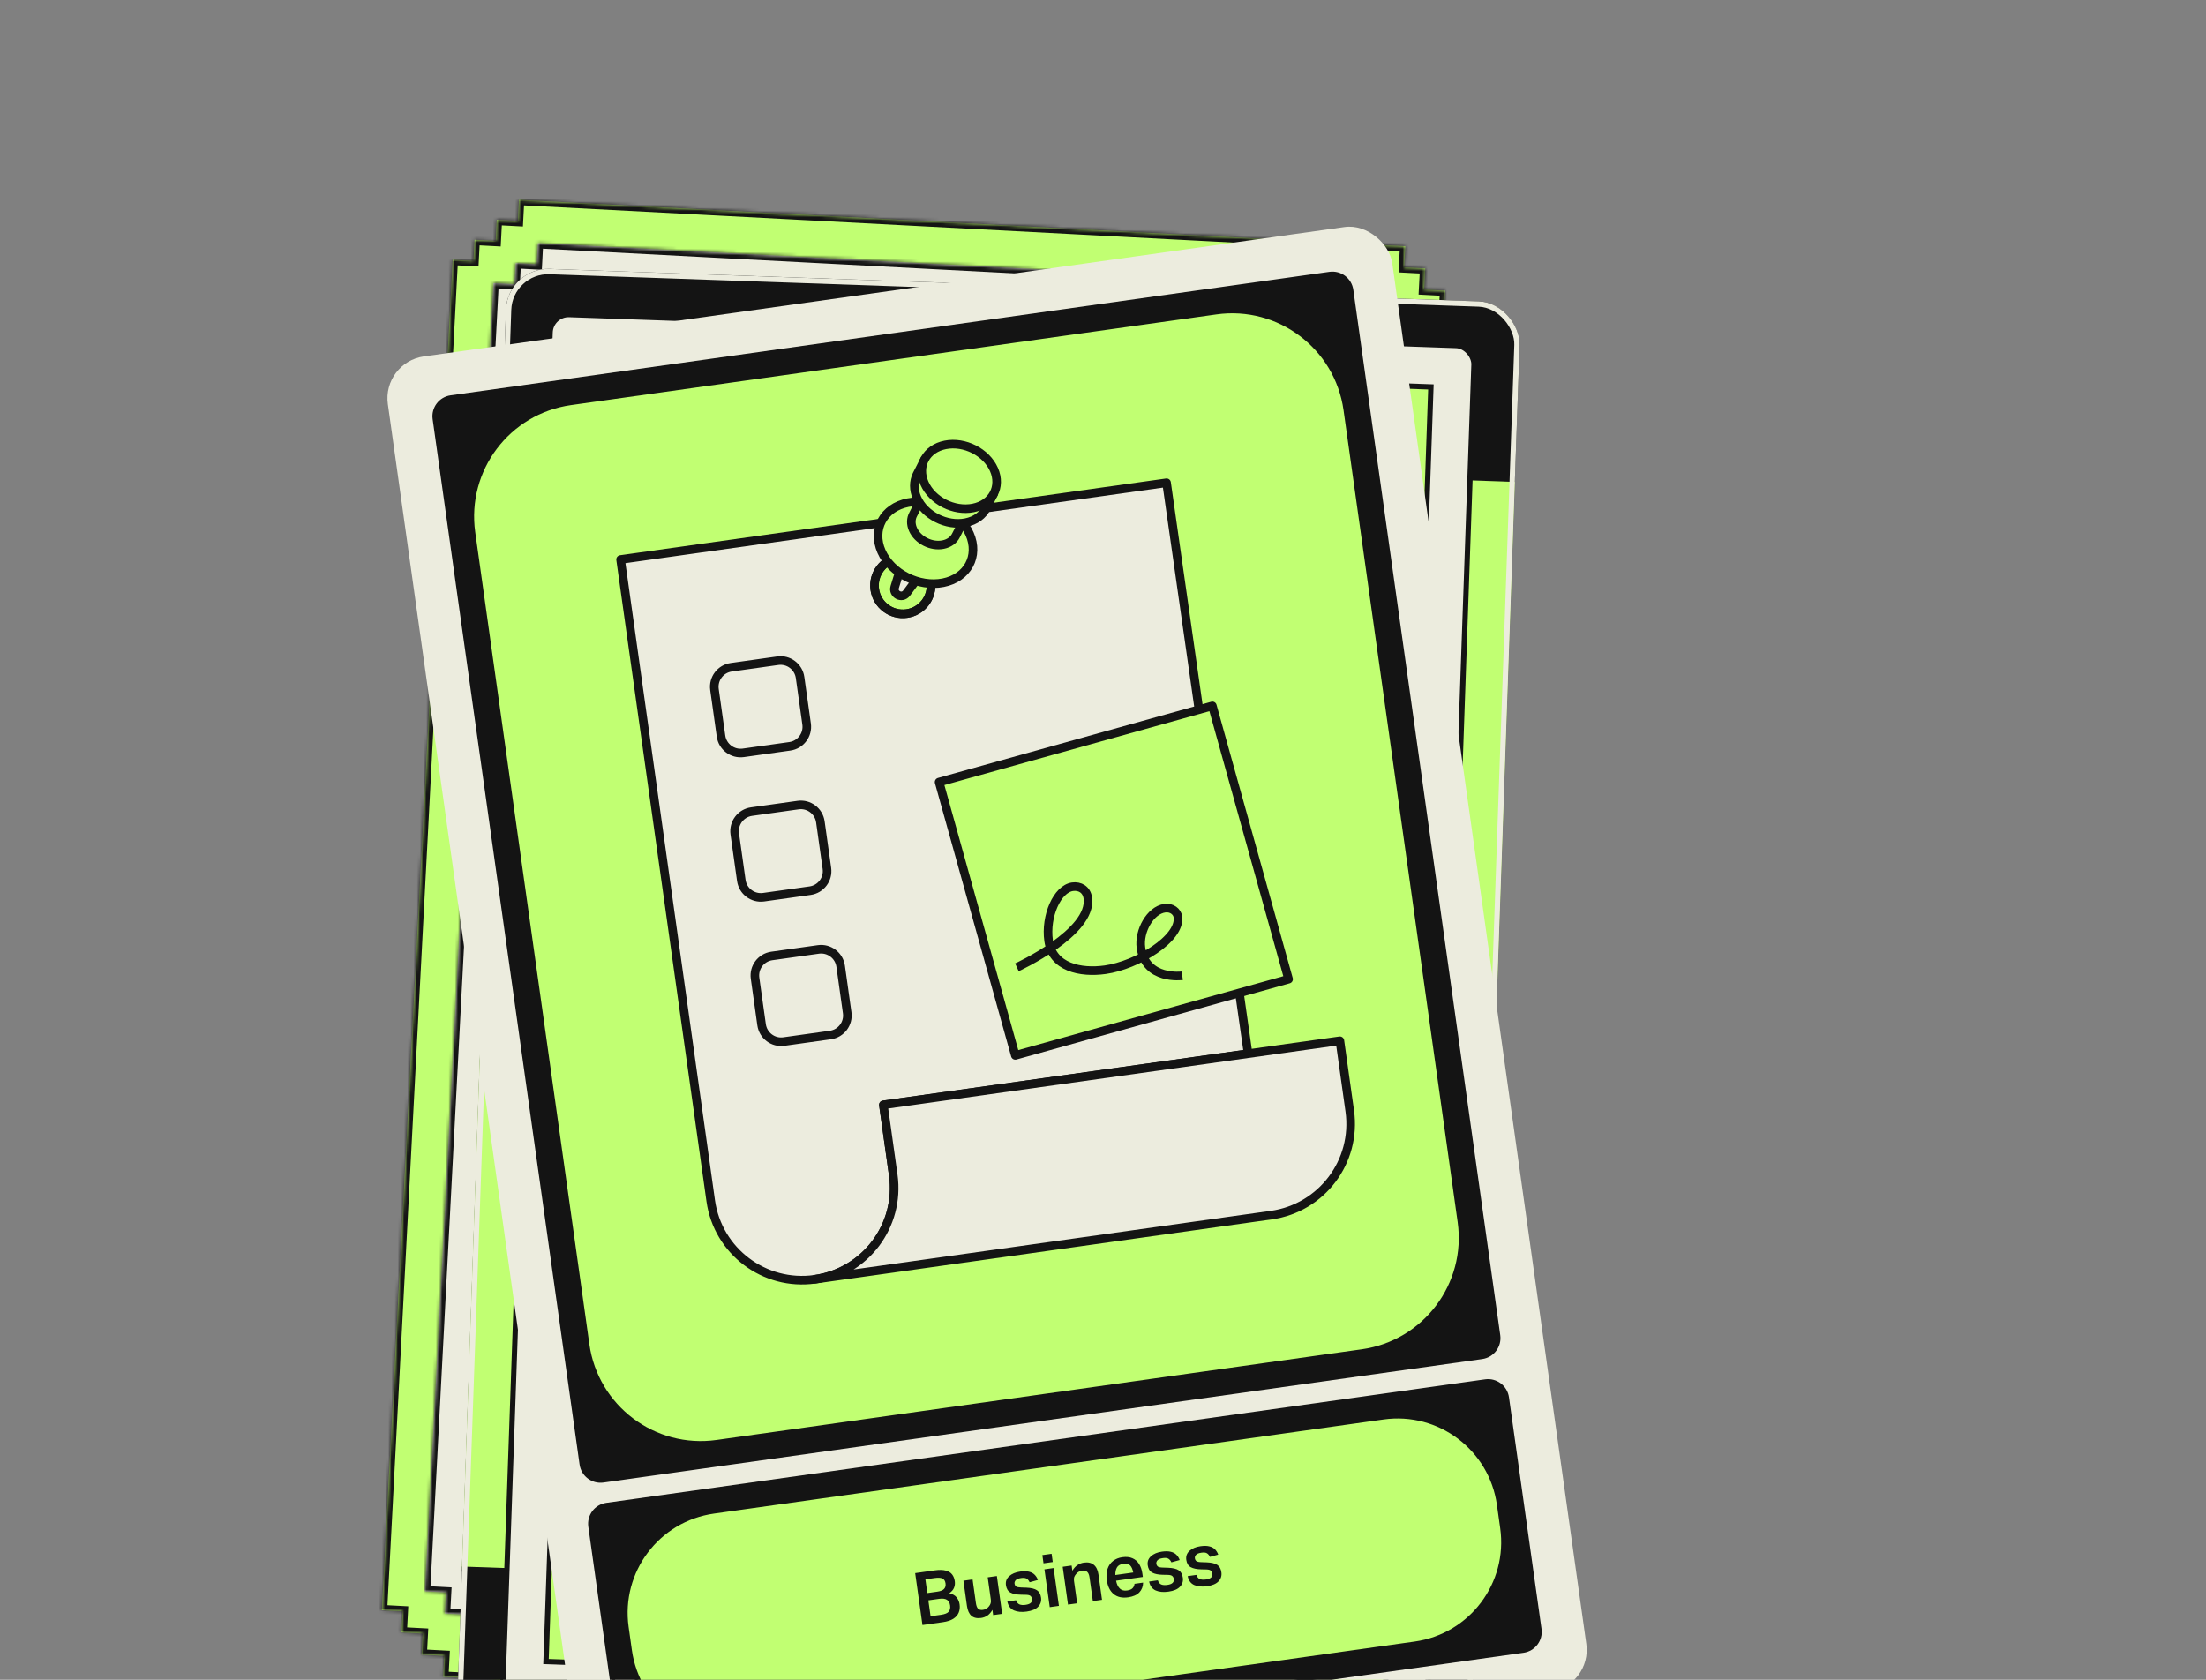 <svg width="696" height="530" viewBox="0 0 696 530" fill="none" xmlns="http://www.w3.org/2000/svg">
<rect x="0" y="0" width="696" height="530" fill="#808080" stroke="none"/>
<g clip-path="url(#clip0_5524_19467)">
<mask id="path-1-inside-1_5524_19467" fill="white">
<path fill-rule="evenodd" clip-rule="evenodd" d="M163.751 63.047L443.368 77.701L443.019 84.358L449.676 84.706L449.327 91.364L455.983 91.712L455.634 98.373L462.293 98.722L439.963 524.804L433.304 524.455L432.955 531.109L426.299 530.76L425.95 537.418L419.294 537.07L418.948 543.683L139.831 529.055L140.178 522.442L133.019 522.067L133.368 515.409L126.709 515.06L127.058 508.405L120.492 508.061L142.822 81.98L149.388 82.324L149.737 75.663L156.396 76.012L156.745 69.355L163.403 69.703L163.751 63.047Z"/>
</mask>
<path fill-rule="evenodd" clip-rule="evenodd" d="M163.751 63.047L443.368 77.701L443.019 84.358L449.676 84.706L449.327 91.364L455.983 91.712L455.634 98.373L462.293 98.722L439.963 524.804L433.304 524.455L432.955 531.109L426.299 530.76L425.95 537.418L419.294 537.07L418.948 543.683L139.831 529.055L140.178 522.442L133.019 522.067L133.368 515.409L126.709 515.06L127.058 508.405L120.492 508.061L142.822 81.98L149.388 82.324L149.737 75.663L156.396 76.012L156.745 69.355L163.403 69.703L163.751 63.047Z" fill="#C1FF72"/>
<path d="M443.368 77.701L445.038 77.788L445.126 76.118L443.455 76.03L443.368 77.701ZM163.751 63.047L163.839 61.376L162.168 61.289L162.081 62.959L163.751 63.047ZM443.019 84.358L441.348 84.27L441.261 85.941L442.931 86.028L443.019 84.358ZM449.676 84.706L451.347 84.794L451.434 83.123L449.764 83.036L449.676 84.706ZM449.327 91.364L447.656 91.276L447.569 92.947L449.24 93.034L449.327 91.364ZM455.983 91.712L457.654 91.8L457.741 90.129L456.071 90.042L455.983 91.712ZM455.634 98.373L453.963 98.286L453.876 99.956L455.547 100.044L455.634 98.373ZM462.293 98.722L463.964 98.81L464.052 97.139L462.381 97.052L462.293 98.722ZM439.963 524.804L439.876 526.475L441.547 526.562L441.634 524.892L439.963 524.804ZM433.304 524.455L433.392 522.784L431.721 522.697L431.633 524.368L433.304 524.455ZM432.955 531.109L432.868 532.78L434.539 532.868L434.626 531.197L432.955 531.109ZM426.299 530.76L426.387 529.09L424.716 529.002L424.629 530.673L426.299 530.76ZM425.95 537.418L425.863 539.089L427.533 539.177L427.621 537.506L425.95 537.418ZM419.294 537.07L419.382 535.399L417.711 535.311L417.624 536.982L419.294 537.07ZM418.948 543.683L418.86 545.354L420.531 545.441L420.618 543.77L418.948 543.683ZM139.831 529.055L138.161 528.968L138.073 530.638L139.744 530.726L139.831 529.055ZM140.178 522.442L141.849 522.529L141.936 520.859L140.266 520.771L140.178 522.442ZM133.019 522.067L131.348 521.979L131.261 523.65L132.931 523.737L133.019 522.067ZM133.368 515.409L135.039 515.496L135.126 513.825L133.455 513.738L133.368 515.409ZM126.709 515.06L125.038 514.972L124.951 516.643L126.621 516.73L126.709 515.06ZM127.058 508.405L128.728 508.493L128.816 506.822L127.145 506.735L127.058 508.405ZM120.492 508.061L118.822 507.974L118.734 509.645L120.405 509.732L120.492 508.061ZM142.822 81.98L142.91 80.309L141.239 80.221L141.152 81.892L142.822 81.98ZM149.388 82.324L149.3 83.994L150.971 84.082L151.058 82.411L149.388 82.324ZM149.737 75.663L149.824 73.992L148.154 73.904L148.066 75.575L149.737 75.663ZM156.396 76.012L156.308 77.682L157.979 77.77L158.066 76.099L156.396 76.012ZM156.745 69.355L156.832 67.684L155.162 67.596L155.074 69.267L156.745 69.355ZM163.403 69.703L163.315 71.374L164.986 71.462L165.073 69.791L163.403 69.703ZM443.455 76.03L163.839 61.376L163.664 64.718L443.28 79.372L443.455 76.03ZM444.69 84.445L445.038 77.788L441.697 77.613L441.348 84.27L444.69 84.445ZM449.764 83.036L443.106 82.687L442.931 86.028L449.588 86.377L449.764 83.036ZM450.998 91.451L451.347 84.794L448.005 84.619L447.656 91.276L450.998 91.451ZM456.071 90.042L449.415 89.693L449.24 93.034L455.896 93.383L456.071 90.042ZM457.305 98.461L457.654 91.8L454.313 91.625L453.963 98.286L457.305 98.461ZM462.381 97.052L455.722 96.703L455.547 100.044L462.206 100.393L462.381 97.052ZM441.634 524.892L463.964 98.81L460.623 98.635L438.293 524.717L441.634 524.892ZM433.217 526.126L439.876 526.475L440.051 523.133L433.392 522.784L433.217 526.126ZM434.626 531.197L434.975 524.543L431.633 524.368L431.285 531.022L434.626 531.197ZM426.212 532.431L432.868 532.78L433.043 529.439L426.387 529.09L426.212 532.431ZM427.621 537.506L427.97 530.848L424.629 530.673L424.28 537.331L427.621 537.506ZM419.207 538.74L425.863 539.089L426.038 535.748L419.382 535.399L419.207 538.74ZM420.618 543.77L420.965 537.157L417.624 536.982L417.277 543.595L420.618 543.77ZM139.744 530.726L418.86 545.354L419.035 542.012L139.919 527.384L139.744 530.726ZM138.507 522.354L138.161 528.968L141.502 529.143L141.849 522.529L138.507 522.354ZM132.931 523.737L140.09 524.112L140.266 520.771L133.107 520.396L132.931 523.737ZM131.697 515.321L131.348 521.979L134.69 522.154L135.039 515.496L131.697 515.321ZM126.621 516.73L133.28 517.079L133.455 513.738L126.797 513.389L126.621 516.73ZM125.387 508.318L125.038 514.972L128.38 515.147L128.728 508.493L125.387 508.318ZM127.145 506.735L120.58 506.391L120.405 509.732L126.97 510.076L127.145 506.735ZM122.163 508.149L144.493 82.067L141.152 81.892L118.822 507.974L122.163 508.149ZM142.735 83.65L149.3 83.994L149.475 80.653L142.91 80.309L142.735 83.65ZM148.066 75.575L147.717 82.236L151.058 82.411L151.407 75.75L148.066 75.575ZM156.483 74.341L149.824 73.992L149.649 77.333L156.308 77.682L156.483 74.341ZM155.074 69.267L154.725 75.924L158.066 76.099L158.415 69.442L155.074 69.267ZM163.49 68.033L156.832 67.684L156.657 71.025L163.315 71.374L163.49 68.033ZM162.081 62.959L161.732 69.616L165.073 69.791L165.422 63.134L162.081 62.959Z" fill="#141414" mask="url(#path-1-inside-1_5524_19467)"/>
<mask id="path-3-inside-2_5524_19467" fill="white">
<path fill-rule="evenodd" clip-rule="evenodd" d="M169.713 76.709L436.014 90.665L435.665 97.321L442.322 97.67L441.973 104.327L448.632 104.676L426.999 517.443L420.341 517.094L419.992 523.752L413.335 523.403L412.986 530.061L146.685 516.105L147.033 509.447L140.376 509.098L140.725 502.44L134.069 502.091L155.701 89.324L162.357 89.673L162.706 83.016L169.364 83.365L169.713 76.709Z"/>
</mask>
<path fill-rule="evenodd" clip-rule="evenodd" d="M169.713 76.709L436.014 90.665L435.665 97.321L442.322 97.67L441.973 104.327L448.632 104.676L426.999 517.443L420.341 517.094L419.992 523.752L413.335 523.403L412.986 530.061L146.685 516.105L147.033 509.447L140.376 509.098L140.725 502.44L134.069 502.091L155.701 89.324L162.357 89.673L162.706 83.016L169.364 83.365L169.713 76.709Z" fill="#ECECDE"/>
<path d="M436.014 90.665L437.684 90.752L437.772 89.082L436.101 88.994L436.014 90.665ZM169.713 76.709L169.8 75.038L168.129 74.95L168.042 76.621L169.713 76.709ZM435.665 97.321L433.994 97.234L433.907 98.904L435.577 98.992L435.665 97.321ZM442.322 97.67L443.993 97.758L444.08 96.087L442.41 95.999L442.322 97.67ZM441.973 104.327L440.302 104.239L440.215 105.91L441.886 105.998L441.973 104.327ZM448.632 104.676L450.302 104.763L450.39 103.093L448.719 103.005L448.632 104.676ZM426.999 517.443L426.912 519.113L428.582 519.201L428.67 517.53L426.999 517.443ZM420.341 517.094L420.429 515.423L418.758 515.335L418.67 517.006L420.341 517.094ZM419.992 523.752L419.904 525.423L421.575 525.51L421.663 523.84L419.992 523.752ZM413.335 523.403L413.422 521.733L411.752 521.645L411.664 523.316L413.335 523.403ZM412.986 530.061L412.898 531.732L414.569 531.82L414.656 530.149L412.986 530.061ZM146.685 516.105L145.014 516.017L144.926 517.688L146.597 517.776L146.685 516.105ZM147.033 509.447L148.704 509.535L148.792 507.864L147.121 507.776L147.033 509.447ZM140.376 509.098L138.705 509.01L138.618 510.681L140.288 510.769L140.376 509.098ZM140.725 502.44L142.395 502.528L142.483 500.857L140.812 500.769L140.725 502.44ZM134.069 502.091L132.398 502.004L132.31 503.674L133.981 503.762L134.069 502.091ZM155.701 89.324L155.788 87.654L154.118 87.566L154.03 89.237L155.701 89.324ZM162.357 89.673L162.269 91.344L163.94 91.431L164.028 89.761L162.357 89.673ZM162.706 83.016L162.793 81.346L161.123 81.258L161.035 82.929L162.706 83.016ZM169.364 83.365L169.276 85.036L170.947 85.123L171.034 83.453L169.364 83.365ZM436.101 88.994L169.8 75.038L169.625 78.379L435.926 92.335L436.101 88.994ZM437.336 97.409L437.684 90.752L434.343 90.577L433.994 97.234L437.336 97.409ZM442.41 95.999L435.753 95.651L435.577 98.992L442.234 99.341L442.41 95.999ZM443.644 104.414L443.993 97.758L440.651 97.583L440.302 104.239L443.644 104.414ZM448.719 103.005L442.061 102.656L441.886 105.998L448.544 106.346L448.719 103.005ZM428.67 517.53L450.302 104.763L446.961 104.588L425.329 517.355L428.67 517.53ZM420.253 518.764L426.912 519.113L427.087 515.772L420.429 515.423L420.253 518.764ZM421.663 523.84L422.012 517.181L418.67 517.006L418.321 523.665L421.663 523.84ZM413.247 525.074L419.904 525.423L420.08 522.081L413.422 521.733L413.247 525.074ZM414.656 530.149L415.005 523.491L411.664 523.316L411.315 529.974L414.656 530.149ZM146.597 517.776L412.898 531.732L413.073 528.391L146.772 514.434L146.597 517.776ZM145.363 509.359L145.014 516.017L148.355 516.193L148.704 509.535L145.363 509.359ZM140.288 510.769L146.946 511.118L147.121 507.776L140.463 507.427L140.288 510.769ZM139.054 502.352L138.705 509.01L142.046 509.186L142.395 502.528L139.054 502.352ZM140.812 500.769L134.156 500.42L133.981 503.762L140.637 504.111L140.812 500.769ZM135.739 502.179L157.371 89.412L154.03 89.237L132.398 502.004L135.739 502.179ZM155.613 90.995L162.269 91.344L162.444 88.002L155.788 87.654L155.613 90.995ZM161.035 82.929L160.686 89.585L164.028 89.761L164.376 83.104L161.035 82.929ZM169.451 81.694L162.793 81.346L162.618 84.687L169.276 85.036L169.451 81.694ZM168.042 76.621L167.693 83.278L171.034 83.453L171.383 76.796L168.042 76.621Z" fill="#141414" mask="url(#path-3-inside-2_5524_19467)"/>
<g clip-path="url(#clip1_5524_19467)">
<mask id="path-5-inside-3_5524_19467" fill="white">
<path fill-rule="evenodd" clip-rule="evenodd" d="M176.093 90.091L429.079 103.35L428.727 110.061L435.384 110.41L418.213 438.052L411.556 437.703L411.207 444.359L158.221 431.1L158.57 424.445L151.912 424.096L169.083 96.454L175.741 96.803L176.093 90.091Z"/>
</mask>
<path fill-rule="evenodd" clip-rule="evenodd" d="M176.093 90.091L429.079 103.35L428.727 110.061L435.384 110.41L418.213 438.052L411.556 437.703L411.207 444.359L158.221 431.1L158.57 424.445L151.912 424.096L169.083 96.454L175.741 96.803L176.093 90.091Z" fill="#141414"/>
<path d="M429.079 103.35L430.75 103.437L430.837 101.766L429.167 101.679L429.079 103.35ZM176.093 90.091L176.18 88.421L174.51 88.333L174.422 90.004L176.093 90.091ZM428.727 110.061L427.057 109.974L426.969 111.644L428.64 111.732L428.727 110.061ZM435.384 110.41L437.055 110.498L437.142 108.827L435.472 108.74L435.384 110.41ZM418.213 438.052L418.125 439.723L419.796 439.81L419.884 438.14L418.213 438.052ZM411.556 437.703L411.643 436.033L409.973 435.945L409.885 437.616L411.556 437.703ZM411.207 444.359L411.119 446.029L412.79 446.117L412.878 444.446L411.207 444.359ZM158.221 431.1L156.55 431.013L156.463 432.683L158.133 432.771L158.221 431.1ZM158.57 424.445L160.24 424.532L160.328 422.862L158.657 422.774L158.57 424.445ZM151.912 424.096L150.241 424.008L150.154 425.679L151.824 425.767L151.912 424.096ZM169.083 96.454L169.17 94.783L167.5 94.696L167.412 96.366L169.083 96.454ZM175.741 96.803L175.653 98.474L177.324 98.561L177.412 96.89L175.741 96.803ZM429.167 101.679L176.18 88.421L176.005 91.762L428.991 105.02L429.167 101.679ZM430.398 110.149L430.75 103.437L427.408 103.262L427.057 109.974L430.398 110.149ZM435.472 108.74L428.815 108.391L428.64 111.732L435.296 112.081L435.472 108.74ZM419.884 438.14L437.055 110.498L433.713 110.323L416.542 437.965L419.884 438.14ZM411.468 439.374L418.125 439.723L418.301 436.381L411.643 436.033L411.468 439.374ZM409.885 437.616L409.536 444.271L412.878 444.446L413.226 437.791L409.885 437.616ZM411.294 442.688L158.308 429.43L158.133 432.771L411.119 446.029L411.294 442.688ZM159.891 431.188L160.24 424.532L156.899 424.357L156.55 431.013L159.891 431.188ZM151.824 425.767L158.482 426.115L158.657 422.774L151.999 422.425L151.824 425.767ZM167.412 96.366L150.241 424.008L153.583 424.183L170.753 96.541L167.412 96.366ZM175.829 95.132L169.17 94.783L168.995 98.125L175.653 98.474L175.829 95.132ZM174.422 90.004L174.07 96.715L177.412 96.89L177.763 90.179L174.422 90.004Z" fill="#141414" mask="url(#path-5-inside-3_5524_19467)"/>
<g clip-path="url(#clip2_5524_19467)">
<path d="M392.491 314.061L392.506 313.786" stroke="#141414" stroke-width="2.71" stroke-miterlimit="10"/>
<path d="M307.469 255.466C307.275 255.328 307.077 255.195 306.888 255.052" stroke="#141414" stroke-width="2.71" stroke-miterlimit="10"/>
<path d="M332.016 210.677C332.074 210.698 332.128 210.719 332.181 210.745C332.346 210.818 332.511 210.89 332.681 210.963" stroke="#141414" stroke-width="2.71" stroke-miterlimit="10"/>
<path d="M249.666 390.454L269.646 374.382C280.402 365.729 279.04 348.958 267.03 342.152C255.019 335.351 239.934 342.805 238.044 356.479L234.535 381.878C233.379 390.263 243.066 395.755 249.667 390.445L249.666 390.454Z" fill="#C1FF72" stroke="#141414" stroke-width="2.71" stroke-linejoin="round"/>
<path d="M394.468 182.327C392.211 184.108 382.407 189.817 360.386 177.341C338.13 164.734 338.169 153.369 338.537 150.691C315.732 158.06 288.039 173.933 268.757 207.969C248.887 243.046 230.906 296.42 230.906 296.42C230.906 296.42 231.722 305.584 242.167 317.617C247.824 324.131 256.299 331.487 268.997 338.676C281.699 345.869 292.363 349.359 300.862 350.859C316.548 353.63 324.83 349.618 324.83 349.618C324.83 349.618 361.365 306.754 381.231 271.676C400.523 237.613 399.882 205.678 394.464 182.327L394.468 182.327ZM304.45 267.154L299.839 264.543C281.945 254.407 275.658 231.69 285.79 213.801C295.926 195.907 318.643 189.62 336.537 199.752L341.148 202.363C359.037 212.495 365.328 235.216 355.197 253.11C345.065 270.999 322.344 277.286 304.454 267.154L304.45 267.154Z" fill="#ECECDE" stroke="#141414" stroke-width="2.71" stroke-linejoin="round"/>
<path d="M394.468 182.328C392.21 184.108 382.407 189.817 360.386 177.341C338.129 164.735 338.168 153.37 338.537 150.691C354.395 145.574 367.892 144.565 374.56 144.417C377.357 144.353 379.955 145.827 381.339 148.255C384.638 154.043 390.706 166.121 394.468 182.328Z" fill="#C1FF72" stroke="#141414" stroke-width="2.71" stroke-linejoin="round"/>
<path d="M294.791 370.897C294.791 370.897 284.259 381.693 254.262 364.7C224.27 347.712 228.116 333.127 228.116 333.127L242.172 317.612C247.829 324.127 256.305 331.482 269.002 338.671C281.704 345.865 292.368 349.355 300.867 350.855L294.791 370.892L294.791 370.897Z" fill="#ECECDE" stroke="#141414" stroke-width="2.71" stroke-miterlimit="10"/>
<path d="M242.404 317.36L242.171 317.617" stroke="#141414" stroke-width="2.71" stroke-miterlimit="10"/>
<path d="M300.866 350.861L300.966 350.533" stroke="#141414" stroke-width="2.71" stroke-miterlimit="10"/>
<path d="M336.542 199.757C318.648 189.621 295.931 195.908 285.795 213.806C275.663 231.695 281.95 254.412 299.844 264.548C317.733 274.68 340.45 268.393 350.581 250.503C360.718 232.61 354.431 209.893 336.537 199.761L336.542 199.757ZM306.883 255.052C306.452 254.838 306.025 254.614 305.599 254.373C293.328 247.421 289.013 231.838 295.965 219.566C302.917 207.294 318.5 202.979 330.772 209.932C331.194 210.168 331.605 210.418 332.011 210.681C343.33 217.953 347.122 232.888 340.411 244.743C333.7 256.594 318.942 261.02 306.883 255.056L306.883 255.052Z" fill="#C1FF72" stroke="#141414" stroke-width="2.71" stroke-miterlimit="10"/>
<path d="M355.197 253.115C345.065 271.004 322.344 277.291 304.454 267.159L299.844 264.548C317.733 274.68 340.45 268.393 350.581 250.504C360.718 232.61 354.43 209.893 336.537 199.762L341.148 202.372C359.037 212.504 365.328 235.226 355.196 253.119L355.197 253.115Z" fill="#C1FF72" stroke="#141414" stroke-width="2.71" stroke-miterlimit="10"/>
<path d="M306.883 255.052C306.451 254.838 306.025 254.614 305.599 254.373C293.327 247.421 289.013 231.838 295.965 219.566C302.917 207.294 318.5 202.98 330.772 209.932C331.193 210.168 331.605 210.418 332.011 210.681C320.23 205.686 306.25 210.327 299.791 221.734C293.328 233.14 296.536 247.508 306.879 255.054C306.88 255.055 306.883 255.054 306.883 255.052Z" fill="#C1FF72" stroke="#141414" stroke-width="2.71" stroke-miterlimit="10"/>
<path d="M340.41 244.739C333.699 256.59 318.941 261.016 306.882 255.052C296.536 247.512 293.326 233.141 299.791 221.73C306.255 210.322 320.23 205.682 332.011 210.677C343.33 217.949 347.121 232.884 340.41 244.739Z" fill="#ECECDE" stroke="#141414" stroke-width="2.71" stroke-miterlimit="10"/>
<path d="M338.537 150.691C338.594 150.306 338.65 150.099 338.65 150.099" stroke="#141414" stroke-width="2.71" stroke-miterlimit="10"/>
<path d="M394.99 181.862C394.99 181.862 394.826 182.045 394.469 182.323" stroke="#141414" stroke-width="2.71" stroke-miterlimit="10"/>
<path d="M268.519 228.896C264.113 238.398 251.098 267.152 238.422 301.707C238.092 302.603 237.234 303.197 236.276 303.184L230.844 303.1C227.715 303.05 224.693 304.252 222.456 306.44L203.041 325.422C200.111 328.286 195.18 326.722 194.433 322.693C192.089 310.016 189.66 285.721 198.227 260.396C201.172 251.685 207.281 244.422 215.363 240.034C226.044 234.23 243.544 227.044 266.343 225.719C268.038 225.621 269.23 227.354 268.519 228.896Z" fill="#C1FF72" stroke="#141414" stroke-width="2.71" stroke-linejoin="round"/>
<path d="M352.105 275.604C346.564 283.778 328.364 310.151 304.822 339.316C304.222 340.061 304.153 341.102 304.659 341.914L307.526 346.529C309.176 349.186 309.697 352.395 308.971 355.443L302.401 382.996C301.651 386.147 304.945 388.717 307.822 387.224C318.418 381.722 338.694 369.568 355.568 349.937C361.305 343.262 364.45 334.735 364.386 325.939C364.297 314.138 362.609 295.821 355.014 275.94C354.54 274.696 352.852 274.502 352.105 275.604Z" fill="#C1FF72" stroke="#141414" stroke-width="2.71" stroke-linejoin="round"/>
</g>
</g>
<mask id="path-24-inside-4_5524_19467" fill="white">
<path fill-rule="evenodd" clip-rule="evenodd" d="M157.192 442.97L410.178 456.229L409.83 462.885L416.488 463.234L414.045 509.837L407.388 509.488L407.039 516.145L154.053 502.886L154.402 496.229L147.744 495.88L150.186 449.278L156.843 449.626L157.192 442.97Z"/>
</mask>
<path fill-rule="evenodd" clip-rule="evenodd" d="M157.192 442.97L410.178 456.229L409.83 462.885L416.488 463.234L414.045 509.837L407.388 509.488L407.039 516.145L154.053 502.886L154.402 496.229L147.744 495.88L150.186 449.278L156.843 449.626L157.192 442.97Z" fill="#141414"/>
<path d="M410.178 456.229L411.849 456.316L411.937 454.646L410.266 454.558L410.178 456.229ZM157.192 442.97L157.28 441.3L155.609 441.212L155.522 442.883L157.192 442.97ZM409.83 462.885L408.159 462.797L408.071 464.468L409.742 464.556L409.83 462.885ZM416.488 463.234L418.158 463.321L418.246 461.651L416.575 461.563L416.488 463.234ZM414.045 509.837L413.958 511.507L415.628 511.595L415.716 509.924L414.045 509.837ZM407.388 509.488L407.475 507.817L405.805 507.729L405.717 509.4L407.388 509.488ZM407.039 516.145L406.951 517.815L408.622 517.903L408.71 516.232L407.039 516.145ZM154.053 502.886L152.382 502.799L152.295 504.469L153.965 504.557L154.053 502.886ZM154.402 496.229L156.072 496.317L156.16 494.646L154.489 494.559L154.402 496.229ZM147.744 495.88L146.073 495.793L145.986 497.463L147.656 497.551L147.744 495.88ZM150.186 449.278L150.274 447.607L148.603 447.519L148.516 449.19L150.186 449.278ZM156.843 449.626L156.756 451.297L158.426 451.385L158.514 449.714L156.843 449.626ZM410.266 454.558L157.28 441.3L157.105 444.641L410.091 457.9L410.266 454.558ZM411.5 462.972L411.849 456.316L408.508 456.141L408.159 462.797L411.5 462.972ZM416.575 461.563L409.917 461.214L409.742 464.556L416.4 464.905L416.575 461.563ZM415.716 509.924L418.158 463.321L414.817 463.146L412.375 509.749L415.716 509.924ZM407.3 511.158L413.958 511.507L414.133 508.166L407.475 507.817L407.3 511.158ZM405.717 509.4L405.368 516.057L408.71 516.232L409.059 509.575L405.717 509.4ZM407.127 514.474L154.14 501.216L153.965 504.557L406.951 517.815L407.127 514.474ZM155.724 502.974L156.072 496.317L152.731 496.142L152.382 502.799L155.724 502.974ZM147.656 497.551L154.314 497.9L154.489 494.559L147.832 494.21L147.656 497.551ZM148.516 449.19L146.073 495.793L149.415 495.968L151.857 449.365L148.516 449.19ZM156.931 447.956L150.274 447.607L150.099 450.948L156.756 451.297L156.931 447.956ZM155.522 442.883L155.173 449.539L158.514 449.714L158.863 443.058L155.522 442.883Z" fill="#141414" mask="url(#path-24-inside-4_5524_19467)"/>
<path d="M195.831 467.01L207.004 467.596L206.87 470.14L198.751 469.715L198.529 473.948L206.186 474.349L206.051 476.917L198.394 476.516L198.152 481.142L206.734 481.592L206.23 484.117L194.965 483.527L195.831 467.01ZM209.392 472.221L212.237 472.37L212.15 474.036C212.791 473.311 213.451 472.82 214.129 472.562C214.809 472.288 215.503 472.17 216.212 472.207C217.539 472.277 218.521 472.707 219.16 473.498C219.8 474.274 220.083 475.364 220.01 476.767L219.588 484.817L216.673 484.664L217.066 477.169C217.113 476.275 216.976 475.634 216.656 475.246C216.353 474.843 215.861 474.624 215.183 474.589C214.797 474.569 214.416 474.618 214.039 474.738C213.677 474.858 213.341 475.057 213.033 475.334C212.726 475.581 212.488 475.855 212.317 476.155C212.163 476.441 212.073 476.83 212.047 477.324L211.676 484.402L208.762 484.25L209.392 472.221ZM223.389 480.841L223.682 475.266L221.785 475.167L221.905 472.877L223.802 472.976L223.971 469.738L226.886 469.89L226.716 473.129L229.7 473.285L229.58 475.575L226.596 475.419L226.288 481.295C226.26 481.834 226.361 482.265 226.592 482.586C226.822 482.908 227.192 483.082 227.701 483.108C227.994 483.124 228.257 483.114 228.491 483.08C228.725 483.046 228.944 483.003 229.147 482.952L229.473 485.15C229.081 485.253 228.675 485.332 228.254 485.387C227.849 485.443 227.385 485.458 226.86 485.43C225.904 485.38 225.165 485.171 224.643 484.804C224.122 484.421 223.77 483.9 223.588 483.241C223.407 482.566 223.341 481.766 223.389 480.841ZM231.066 479.48C231.138 478.093 231.447 476.933 231.99 476.003C232.535 475.057 233.259 474.361 234.164 473.913C235.07 473.451 236.101 473.25 237.258 473.31C238.507 473.376 239.527 473.684 240.317 474.236C241.109 474.772 241.682 475.498 242.036 476.414C242.39 477.329 242.536 478.381 242.473 479.568L242.416 480.655L233.904 480.209C233.905 481.369 234.136 482.263 234.598 482.89C235.06 483.517 235.762 483.855 236.702 483.905C237.52 483.948 238.137 483.825 238.554 483.538C238.971 483.25 239.264 482.833 239.432 482.285L242.161 482.428C241.896 483.651 241.306 484.587 240.39 485.235C239.475 485.883 238.215 486.164 236.612 486.08C234.73 485.982 233.309 485.358 232.349 484.21C231.389 483.046 230.961 481.47 231.066 479.48ZM239.712 478.704C239.719 477.684 239.544 476.894 239.187 476.334C238.83 475.774 238.15 475.468 237.147 475.415C236.145 475.363 235.412 475.618 234.95 476.181C234.488 476.729 234.179 477.471 234.021 478.406L239.712 478.704ZM245.22 474.099L248.065 474.248L247.977 475.936C248.938 474.719 250.12 474.147 251.523 474.22C251.739 474.231 251.939 474.25 252.123 474.275C252.323 474.301 252.499 474.333 252.652 474.372L252.17 476.922C251.836 476.811 251.476 476.746 251.09 476.726C250.705 476.706 250.331 476.748 249.97 476.853C249.625 476.943 249.292 477.111 248.969 477.357C248.648 477.588 248.386 477.875 248.182 478.22C247.994 478.566 247.887 478.986 247.861 479.479L247.504 486.28L244.59 486.127L245.22 474.099ZM254.347 474.577L257.192 474.726L257.112 476.253C258.119 475.037 259.417 474.471 261.005 474.555C262.67 474.642 263.89 475.278 264.663 476.463C265.436 477.648 265.772 479.189 265.673 481.085C265.604 482.412 265.327 483.557 264.843 484.521C264.376 485.471 263.743 486.188 262.945 486.672C262.146 487.156 261.207 487.369 260.128 487.313C259.464 487.278 258.831 487.113 258.228 486.819C257.64 486.525 257.131 486.066 256.7 485.44L256.396 491.246L253.481 491.093L254.347 474.577ZM262.685 480.998C262.737 480.011 262.647 479.226 262.414 478.641C262.198 478.042 261.889 477.609 261.485 477.34C261.083 477.056 260.635 476.901 260.141 476.875C259.139 476.823 258.365 477.123 257.821 477.774C257.292 478.427 256.999 479.285 256.944 480.35L256.908 481.02C256.848 482.177 257.031 483.107 257.458 483.81C257.901 484.498 258.617 484.868 259.604 484.919C260.452 484.964 261.154 484.691 261.711 484.102C262.284 483.498 262.609 482.463 262.685 480.998ZM268.488 475.318L271.333 475.467L271.245 477.156C272.206 475.938 273.388 475.366 274.791 475.44C275.007 475.451 275.207 475.469 275.391 475.494C275.591 475.52 275.767 475.553 275.92 475.591L275.438 478.141C275.104 478.031 274.744 477.965 274.358 477.945C273.973 477.925 273.599 477.967 273.238 478.072C272.893 478.162 272.56 478.33 272.237 478.576C271.916 478.807 271.654 479.095 271.45 479.44C271.262 479.786 271.155 480.205 271.129 480.699L270.772 487.5L267.858 487.347L268.488 475.318ZM276.472 481.86C276.545 480.472 276.853 479.313 277.396 478.383C277.941 477.437 278.666 476.741 279.57 476.293C280.476 475.83 281.507 475.629 282.664 475.69C283.913 475.755 284.933 476.064 285.724 476.616C286.515 477.152 287.088 477.878 287.442 478.793C287.796 479.709 287.942 480.76 287.88 481.948L287.823 483.035L279.31 482.589C279.311 483.749 279.543 484.642 280.005 485.269C280.467 485.897 281.168 486.235 282.109 486.284C282.926 486.327 283.543 486.205 283.96 485.918C284.377 485.63 284.67 485.212 284.838 484.665L287.567 484.808C287.302 486.031 286.712 486.966 285.797 487.614C284.881 488.262 283.622 488.544 282.018 488.46C280.136 488.361 278.715 487.738 277.755 486.59C276.795 485.426 276.368 483.85 276.472 481.86ZM285.118 481.084C285.125 480.064 284.95 479.274 284.593 478.714C284.236 478.154 283.556 477.847 282.554 477.795C281.551 477.742 280.819 477.998 280.356 478.561C279.894 479.109 279.585 479.851 279.428 480.786L285.118 481.084ZM290.626 476.478L293.472 476.627L293.384 478.293C294.025 477.569 294.685 477.078 295.364 476.819C296.043 476.546 296.737 476.427 297.447 476.465C298.773 476.534 299.756 476.964 300.395 477.756C301.034 478.531 301.317 479.621 301.244 481.024L300.822 489.074L297.907 488.922L298.3 481.427C298.347 480.532 298.21 479.891 297.891 479.503C297.587 479.101 297.096 478.882 296.417 478.846C296.032 478.826 295.65 478.876 295.273 478.995C294.911 479.115 294.576 479.314 294.267 479.592C293.961 479.839 293.722 480.112 293.552 480.412C293.398 480.698 293.308 481.088 293.282 481.581L292.911 488.66L289.996 488.507L290.626 476.478ZM303.49 483.276C303.563 481.888 303.871 480.729 304.414 479.799C304.959 478.853 305.683 478.156 306.588 477.709C307.494 477.246 308.525 477.045 309.682 477.106C310.931 477.171 311.951 477.48 312.741 478.032C313.533 478.568 314.106 479.294 314.46 480.209C314.814 481.125 314.96 482.176 314.898 483.364L314.841 484.451L306.328 484.005C306.329 485.165 306.561 486.058 307.022 486.685C307.484 487.313 308.186 487.651 309.127 487.7C309.944 487.743 310.561 487.621 310.978 487.333C311.395 487.046 311.688 486.628 311.856 486.08L314.585 486.224C314.32 487.447 313.73 488.382 312.815 489.03C311.899 489.678 310.64 489.96 309.036 489.876C307.154 489.777 305.733 489.154 304.773 488.006C303.813 486.842 303.386 485.265 303.49 483.276ZM312.136 482.5C312.143 481.48 311.968 480.689 311.611 480.13C311.254 479.57 310.574 479.263 309.571 479.211C308.569 479.158 307.837 479.414 307.374 479.977C306.912 480.525 306.603 481.267 306.446 482.202L312.136 482.5ZM317.131 485.916L317.552 477.889L320.466 478.042L320.074 485.537C320.028 486.416 320.141 487.056 320.414 487.457C320.703 487.843 321.179 488.054 321.842 488.088C322.628 488.13 323.322 487.888 323.921 487.362C324.213 487.115 324.443 486.841 324.614 486.54C324.784 486.24 324.882 485.859 324.906 485.396L325.278 478.294L328.193 478.447L327.562 490.476L324.694 490.325L324.781 488.66C324.205 489.326 323.584 489.811 322.919 490.116C322.254 490.406 321.544 490.532 320.788 490.492C319.477 490.423 318.517 490.002 317.909 489.228C317.316 488.439 317.057 487.335 317.131 485.916ZM331.04 478.596L333.886 478.745L333.797 480.434C334.758 479.216 335.94 478.644 337.343 478.718C337.559 478.729 337.759 478.747 337.943 478.772C338.143 478.798 338.319 478.831 338.472 478.87L337.99 481.419C337.656 481.309 337.296 481.244 336.91 481.223C336.525 481.203 336.151 481.246 335.79 481.35C335.445 481.44 335.112 481.609 334.79 481.855C334.468 482.085 334.206 482.373 334.002 482.718C333.814 483.064 333.707 483.483 333.681 483.977L333.325 490.778L330.41 490.625L331.04 478.596ZM340.402 474.587L343.317 474.74L343 480.777C343.639 480.099 344.289 479.639 344.951 479.395C345.615 479.136 346.293 479.024 346.987 479.061C348.313 479.13 349.296 479.561 349.935 480.352C350.575 481.128 350.858 482.217 350.784 483.621L350.362 491.671L347.448 491.518L347.84 484.023C347.887 483.129 347.751 482.487 347.431 482.1C347.127 481.697 346.636 481.478 345.958 481.442C345.572 481.422 345.191 481.472 344.813 481.591C344.451 481.711 344.116 481.91 343.808 482.188C343.501 482.435 343.262 482.708 343.092 483.009C342.938 483.294 342.848 483.684 342.822 484.178L342.451 491.256L339.536 491.103L340.402 474.587ZM353.767 479.787L356.681 479.94L356.051 491.969L353.136 491.816L353.767 479.787ZM353.981 475.252L356.919 475.406L356.782 478.02L353.844 477.866L353.981 475.252ZM359.572 480.091L362.417 480.241L362.337 481.767C363.344 480.552 364.642 479.986 366.23 480.069C367.896 480.157 369.115 480.793 369.888 481.977C370.661 483.162 370.998 484.703 370.898 486.6C370.829 487.926 370.552 489.072 370.069 490.036C369.601 490.986 368.968 491.703 368.17 492.186C367.371 492.67 366.432 492.884 365.353 492.827C364.69 492.793 364.056 492.628 363.453 492.334C362.866 492.04 362.356 491.58 361.925 490.955L361.621 496.761L358.706 496.608L359.572 480.091ZM367.91 486.513C367.962 485.526 367.872 484.74 367.64 484.156C367.424 483.557 367.114 483.123 366.71 482.855C366.308 482.571 365.86 482.416 365.366 482.39C364.364 482.337 363.59 482.637 363.046 483.289C362.517 483.942 362.224 484.8 362.169 485.864L362.133 486.535C362.073 487.692 362.256 488.621 362.683 489.324C363.127 490.012 363.842 490.382 364.829 490.434C365.677 490.478 366.379 490.206 366.936 489.617C367.509 489.013 367.834 487.978 367.91 486.513Z" fill="#ECECDE"/>
<g clip-path="url(#clip3_5524_19467)">
<rect x="160.104" y="84.39" width="320" height="466.667" rx="13.333" transform="rotate(2 160.104 84.39)" fill="#141414"/>
<rect x="79.945" y="137.32" width="452.395" height="355.274" rx="12.033" transform="rotate(2 79.945 137.32)" fill="#C1FF72" stroke="#141414" stroke-width="1.673"/>
<rect x="173.77" y="99.044" width="291.66" height="438.327" rx="5.83" transform="rotate(2 173.77 99.044)" fill="#ECECDE" stroke="#141414" stroke-width="1.673"/>
<path d="M186.632 112.832L451.464 122.08L439.607 461.625L174.775 452.377L186.632 112.832Z" fill="#C1FF72" stroke="#141414" stroke-width="1.673"/>
<path d="M412.323 419.849L406.789 419.656L394.806 253.507L380.311 253.006L364.162 359.412L355.292 417.858L349.762 417.665L388.324 163.58L393.854 163.773L412.323 419.849Z" fill="#C1FF72" stroke="#141414" stroke-width="2.71" stroke-linecap="round" stroke-linejoin="round"/>
<path d="M246.98 355.32L238.109 413.765L232.58 413.572L241.445 355.127L246.98 355.32Z" fill="#C1FF72" stroke="#141414" stroke-width="2.71" stroke-linecap="round" stroke-linejoin="round"/>
<path d="M388.325 163.58L349.762 417.664L321.716 416.685L330.568 358.239L241.446 355.127L232.58 413.572L204.529 412.593L243.092 158.508L388.325 163.58Z" fill="#ECECDE" stroke="#141414" stroke-width="2.71" stroke-linecap="round" stroke-linejoin="round"/>
<path d="M406.789 419.656L378.743 418.677L374.504 359.774L364.162 359.412L380.312 253.006L394.807 253.507L406.789 419.656Z" fill="#ECECDE" stroke="#141414" stroke-width="2.71" stroke-linecap="round" stroke-linejoin="round"/>
<path d="M294.596 415.738L289.061 415.545L284.813 356.642L290.348 356.835L294.596 415.738Z" fill="#C1FF72" stroke="#141414" stroke-width="2.71" stroke-linecap="round" stroke-linejoin="round"/>
<path d="M290.347 356.835L290.348 356.831" stroke="#141414" stroke-width="2.71" stroke-linecap="round" stroke-linejoin="round"/>
<path d="M289.061 415.545L261.015 414.566L256.767 355.662L284.813 356.642L289.061 415.545Z" fill="#ECECDE" stroke="#141414" stroke-width="2.71" stroke-linecap="round" stroke-linejoin="round"/>
<path d="M362.944 192.021L258.099 188.36" stroke="#141414" stroke-width="2.71" stroke-linecap="round" stroke-linejoin="round"/>
<path d="M358.326 222.273L253.485 218.612" stroke="#141414" stroke-width="2.71" stroke-linecap="round" stroke-linejoin="round"/>
<path d="M353.775 252.531L248.93 248.87" stroke="#141414" stroke-width="2.71" stroke-linecap="round" stroke-linejoin="round"/>
<path d="M349.216 282.784L244.371 279.123" stroke="#141414" stroke-width="2.71" stroke-linecap="round" stroke-linejoin="round"/>
<path d="M344.54 313.033L239.699 309.372" stroke="#141414" stroke-width="2.71" stroke-linecap="round" stroke-linejoin="round"/>
<path d="M278.242 304.843L336.103 197.267" stroke="#141414" stroke-width="2.71" stroke-linejoin="round"/>
<path d="M331.588 190.926C331.196 194.781 334.007 198.016 337.871 198.151C341.735 198.286 345.185 195.27 345.577 191.415C345.969 187.56 343.158 184.325 339.294 184.19C335.43 184.055 331.98 187.071 331.588 190.926Z" fill="#C1FF72" stroke="#141414" stroke-width="2.71" stroke-linecap="round" stroke-linejoin="round"/>
<path d="M344.318 221.783C343.926 225.638 346.737 228.873 350.601 229.008C354.465 229.143 357.915 226.127 358.308 222.272C358.7 218.417 355.889 215.182 352.024 215.047C348.16 214.912 344.711 217.928 344.318 221.783Z" fill="#C1FF72" stroke="#141414" stroke-width="2.71" stroke-linecap="round" stroke-linejoin="round"/>
<path d="M300.414 250.668C300.022 254.523 302.833 257.758 306.697 257.893C310.561 258.028 314.011 255.012 314.403 251.157C314.796 247.302 311.984 244.067 308.12 243.932C304.256 243.797 300.806 246.813 300.414 250.668Z" fill="#C1FF72" stroke="#141414" stroke-width="2.71" stroke-linecap="round" stroke-linejoin="round"/>
<path d="M267.189 310.332C266.797 314.188 269.608 317.422 273.472 317.557C277.337 317.692 280.786 314.676 281.179 310.821C281.571 306.966 278.76 303.731 274.896 303.596C271.031 303.461 267.582 306.477 267.189 310.332Z" fill="#C1FF72" stroke="#141414" stroke-width="2.71" stroke-linecap="round" stroke-linejoin="round"/>
<path d="M254.203 279.466C253.811 283.322 256.622 286.556 260.486 286.691C264.35 286.826 267.8 283.81 268.192 279.955C268.585 276.1 265.773 272.865 261.909 272.73C258.045 272.595 254.595 275.611 254.203 279.466Z" fill="#C1FF72" stroke="#141414" stroke-width="2.71" stroke-linecap="round" stroke-linejoin="round"/>
<path d="M236.665 325.325C236.273 329.18 239.084 332.415 242.948 332.55C246.812 332.685 250.262 329.669 250.654 325.814C251.046 321.958 248.235 318.724 244.371 318.589C240.507 318.454 237.057 321.47 236.665 325.325Z" fill="#C1FF72" stroke="#141414" stroke-width="2.71" stroke-linecap="round" stroke-linejoin="round"/>
<path d="M245.902 319.017L258.498 285.912" stroke="#141414" stroke-width="2.71" stroke-linejoin="round"/>
<path d="M264.075 285.646L271.936 304.004" stroke="#141414" stroke-width="2.71" stroke-linejoin="round"/>
<path d="M341.937 196.675L349.836 215.454" stroke="#141414" stroke-width="2.71" stroke-linejoin="round"/>
<rect x="174.3" y="465.955" width="264.994" height="58.327" transform="rotate(2 174.3 465.955)" fill="#C1FF72" stroke="#141414" stroke-width="1.673"/>
<path d="M236.035 489.017L242.123 489.229C244.654 489.318 246.591 490.065 247.932 491.472C249.289 492.879 249.92 494.941 249.825 497.657C249.729 500.404 248.916 502.462 247.385 503.83C245.869 505.198 243.799 505.837 241.176 505.745L235.457 505.546L236.035 489.017ZM246.652 497.592C246.715 495.802 246.385 494.415 245.662 493.432C244.939 492.433 243.753 491.905 242.101 491.848L238.999 491.739L238.605 503.013L241.407 503.111C243.151 503.172 244.441 502.723 245.278 501.763C246.131 500.804 246.589 499.414 246.652 497.592ZM251.512 502.769C251.539 501.982 251.724 501.331 252.067 500.818C252.425 500.305 252.894 499.912 253.475 499.639C254.057 499.35 254.713 499.157 255.443 499.058C256.188 498.945 256.963 498.887 257.767 498.885L259.621 498.88L259.636 498.44C259.666 497.607 259.509 496.998 259.167 496.616C258.826 496.217 258.261 496.005 257.474 495.977C256.702 495.95 256.127 496.069 255.746 496.334C255.367 496.583 255.107 496.953 254.966 497.442L252.358 497.12C252.615 495.954 253.185 495.116 254.068 494.607C254.952 494.081 256.142 493.845 257.639 493.897C259.43 493.959 260.689 494.413 261.416 495.257C262.145 496.086 262.482 497.264 262.429 498.792L262.16 506.478L259.452 506.384L259.503 504.902C259.022 505.411 258.459 505.824 257.815 506.141C257.17 506.443 256.401 506.578 255.506 506.547C254.286 506.505 253.302 506.161 252.552 505.517C251.818 504.858 251.471 503.942 251.512 502.769ZM254.341 502.728C254.324 503.222 254.464 503.629 254.762 503.948C255.06 504.252 255.557 504.417 256.251 504.441C257.208 504.474 257.981 504.254 258.569 503.78C259.173 503.307 259.49 502.622 259.522 501.727L259.557 500.709L257.842 500.718C256.528 500.719 255.618 500.888 255.112 501.226C254.621 501.564 254.364 502.065 254.341 502.728ZM265.933 502.438L266.128 496.859L264.23 496.792L264.31 494.501L266.208 494.567L266.321 491.326L269.238 491.428L269.125 494.669L272.111 494.773L272.031 497.065L269.045 496.961L268.839 502.841C268.821 503.381 268.929 503.81 269.165 504.127C269.402 504.444 269.774 504.612 270.284 504.629C270.577 504.64 270.84 504.626 271.073 504.588C271.306 504.549 271.524 504.503 271.727 504.448L272.091 506.64C271.701 506.75 271.296 506.836 270.877 506.898C270.473 506.962 270.008 506.984 269.484 506.966C268.527 506.932 267.784 506.736 267.256 506.378C266.728 506.004 266.367 505.489 266.174 504.834C265.981 504.162 265.901 503.364 265.933 502.438ZM273.328 503.531C273.356 502.743 273.541 502.093 273.883 501.58C274.241 501.067 274.71 500.674 275.292 500.4C275.873 500.112 276.529 499.918 277.259 499.82C278.005 499.707 278.779 499.649 279.583 499.646L281.437 499.642L281.453 499.202C281.482 498.368 281.325 497.76 280.983 497.377C280.642 496.979 280.077 496.766 279.29 496.739C278.519 496.712 277.943 496.831 277.563 497.096C277.183 497.345 276.923 497.715 276.782 498.204L274.174 497.881C274.431 496.716 275.001 495.878 275.885 495.368C276.768 494.843 277.959 494.606 279.456 494.659C281.246 494.721 282.505 495.175 283.233 496.019C283.961 496.848 284.298 498.026 284.245 499.554L283.976 507.24L281.268 507.145L281.32 505.664C280.838 506.172 280.275 506.585 279.631 506.903C278.987 507.205 278.217 507.34 277.322 507.309C276.103 507.266 275.118 506.923 274.368 506.279C273.634 505.62 273.287 504.703 273.328 503.531ZM276.157 503.49C276.14 503.984 276.28 504.391 276.578 504.71C276.877 505.014 277.373 505.178 278.068 505.203C279.024 505.236 279.797 505.016 280.385 504.542C280.989 504.068 281.307 503.384 281.338 502.489L281.373 501.47L279.658 501.48C278.344 501.481 277.435 501.65 276.928 501.987C276.437 502.326 276.18 502.827 276.157 503.49ZM301.646 503.314C301.665 502.774 301.512 502.29 301.187 501.861C300.878 501.433 300.209 501.108 299.182 500.887L297.065 500.419C295.363 500.051 294.077 499.496 293.207 498.755C292.352 497.999 291.951 496.872 292.003 495.375C292.041 494.31 292.342 493.432 292.907 492.741C293.487 492.05 294.262 491.544 295.231 491.223C296.201 490.886 297.311 490.739 298.561 490.783C299.996 490.833 301.146 491.082 302.012 491.529C302.893 491.962 303.545 492.525 303.969 493.22C304.408 493.915 304.683 494.69 304.792 495.543L301.837 495.857C301.65 495.016 301.317 494.387 300.837 493.968C300.358 493.534 299.562 493.298 298.451 493.259C297.232 493.217 296.368 493.395 295.86 493.794C295.351 494.194 295.086 494.71 295.064 495.343C295.041 495.991 295.209 496.491 295.568 496.844C295.926 497.196 296.589 497.474 297.555 497.678L299.832 498.198C301.61 498.6 302.895 499.201 303.686 500.001C304.477 500.802 304.847 501.919 304.797 503.355C304.746 504.821 304.156 506.005 303.027 506.909C301.914 507.812 300.293 508.227 298.163 508.153C296.11 508.081 294.489 507.592 293.3 506.685C292.111 505.778 291.472 504.404 291.382 502.562L294.46 502.669C294.58 503.662 294.949 504.401 295.565 504.887C296.182 505.356 297.108 505.613 298.343 505.656C299.547 505.698 300.388 505.495 300.867 505.048C301.362 504.587 301.622 504.009 301.646 503.314ZM306.887 502.06C306.933 500.748 307.211 499.622 307.723 498.682C308.236 497.727 308.941 497.002 309.839 496.508C310.737 496.014 311.796 495.788 313.015 495.831C314.527 495.883 315.695 496.295 316.518 497.065C317.356 497.836 317.853 498.889 318.007 500.223L315.193 500.496C315.093 499.813 314.873 499.264 314.532 498.85C314.206 498.437 313.665 498.217 312.909 498.191C311.875 498.155 311.121 498.507 310.647 499.248C310.189 499.973 309.94 500.923 309.899 502.096C309.858 503.269 310.04 504.249 310.445 505.035C310.851 505.807 311.578 506.211 312.628 506.247C313.4 506.274 313.986 506.086 314.386 505.683C314.802 505.28 315.076 504.726 315.209 504.02L318.033 504.118C317.797 505.578 317.209 506.709 316.269 507.51C315.345 508.297 314.081 508.662 312.476 508.606C310.609 508.541 309.193 507.927 308.229 506.766C307.266 505.589 306.818 504.02 306.887 502.06ZM320.628 496.467L323.545 496.569L323.124 508.607L320.207 508.505L320.628 496.467ZM320.763 491.929L323.703 492.032L323.612 494.648L320.672 494.545L320.763 491.929ZM325.83 502.768C325.879 501.379 326.167 500.215 326.694 499.275C327.222 498.32 327.934 497.611 328.831 497.148C329.729 496.669 330.756 496.45 331.914 496.491C333.164 496.534 334.189 496.825 334.989 497.363C335.79 497.885 336.375 498.601 336.745 499.51C337.115 500.419 337.279 501.468 337.238 502.656L337.2 503.744L328.681 503.447C328.702 504.607 328.949 505.496 329.422 506.115C329.895 506.734 330.602 507.06 331.543 507.093C332.361 507.122 332.976 506.989 333.388 506.694C333.8 506.399 334.086 505.977 334.244 505.426L336.976 505.521C336.732 506.749 336.158 507.695 335.254 508.359C334.35 509.022 333.096 509.326 331.49 509.27C329.608 509.204 328.176 508.606 327.196 507.474C326.216 506.328 325.761 504.759 325.83 502.768ZM334.462 501.841C334.451 500.821 334.262 500.034 333.895 499.48C333.528 498.927 332.843 498.632 331.84 498.597C330.837 498.562 330.109 498.83 329.656 499.402C329.204 499.958 328.908 500.704 328.767 501.642L334.462 501.841ZM339.889 497.14L342.736 497.239L342.678 498.906C343.306 498.171 343.957 497.668 344.631 497.398C345.306 497.113 345.998 496.982 346.708 497.007C348.035 497.053 349.025 497.467 349.678 498.247C350.331 499.011 350.633 500.096 350.584 501.5L350.302 509.556L347.386 509.454L347.647 501.954C347.679 501.059 347.531 500.42 347.204 500.038C346.894 499.64 346.399 499.43 345.72 499.406C345.334 499.393 344.954 499.449 344.578 499.575C344.218 499.702 343.887 499.906 343.583 500.189C343.281 500.441 343.047 500.719 342.882 501.022C342.733 501.311 342.65 501.702 342.633 502.196L342.385 509.28L339.468 509.178L339.889 497.14ZM352.87 503.666C352.916 502.354 353.195 501.228 353.707 500.288C354.219 499.332 354.924 498.607 355.822 498.113C356.72 497.619 357.779 497.394 358.998 497.436C360.511 497.489 361.678 497.901 362.501 498.671C363.34 499.442 363.836 500.495 363.99 501.829L361.176 502.102C361.077 501.418 360.856 500.87 360.515 500.456C360.19 500.043 359.649 499.823 358.893 499.797C357.859 499.761 357.105 500.113 356.631 500.854C356.173 501.579 355.923 502.529 355.882 503.702C355.841 504.874 356.023 505.854 356.429 506.641C356.834 507.412 357.562 507.816 358.611 507.853C359.383 507.88 359.969 507.692 360.369 507.289C360.785 506.886 361.06 506.331 361.192 505.625L364.017 505.724C363.78 507.184 363.192 508.314 362.253 509.116C361.329 509.903 360.065 510.268 358.459 510.212C356.592 510.147 355.176 509.533 354.213 508.372C353.249 507.194 352.802 505.626 352.87 503.666ZM365.981 504.17C366.03 502.781 366.317 501.617 366.845 500.677C367.372 499.722 368.085 499.013 368.982 498.55C369.879 498.071 370.907 497.852 372.064 497.893C373.314 497.936 374.34 498.227 375.14 498.765C375.94 499.287 376.526 500.003 376.896 500.912C377.266 501.821 377.43 502.87 377.389 504.059L377.351 505.147L368.831 504.849C368.853 506.009 369.1 506.898 369.573 507.517C370.045 508.136 370.753 508.462 371.694 508.495C372.512 508.524 373.127 508.391 373.539 508.096C373.951 507.802 374.236 507.379 374.395 506.828L377.126 506.923C376.883 508.151 376.309 509.097 375.405 509.761C374.501 510.424 373.246 510.728 371.641 510.672C369.758 510.606 368.327 510.008 367.346 508.877C366.367 507.73 365.911 506.161 365.981 504.17ZM374.612 503.243C374.602 502.223 374.413 501.436 374.046 500.882C373.679 500.329 372.994 500.034 371.991 499.999C370.988 499.964 370.26 500.232 369.807 500.804C369.355 501.36 369.059 502.107 368.918 503.044L374.612 503.243Z" fill="#141414"/>
</g>
<rect x="160.911" y="85.255" width="318.327" height="464.994" rx="12.497" transform="rotate(2 160.911 85.255)" stroke="#ECECDE" stroke-width="1.673"/>
<g clip-path="url(#clip4_5524_19467)">
<rect x="120.517" y="114.313" width="320" height="466.667" rx="13.333" transform="rotate(-8 120.517 114.313)" fill="#ECECDE"/>
<path d="M186.442 481.588C185.994 478.399 188.215 475.451 191.404 475.003L468.679 436.034C471.867 435.586 474.816 437.808 475.264 440.996L485.533 514.069C485.981 517.257 483.76 520.205 480.571 520.653L203.296 559.622C200.108 560.07 197.159 557.848 196.711 554.66L186.442 481.588Z" fill="#141414" stroke="#141414" stroke-width="1.673"/>
<path d="M137.331 132.145C136.883 128.956 139.105 126.008 142.293 125.56L419.568 86.592C422.757 86.144 425.705 88.365 426.153 91.554L472.509 421.391C472.957 424.58 470.735 427.528 467.547 427.976L190.272 466.944C187.083 467.393 184.135 465.171 183.687 461.982L137.331 132.145Z" fill="#141414" stroke="#141414" stroke-width="1.673"/>
<path d="M149.11 168.045C146.315 148.162 160.168 129.779 180.051 126.984L383.668 98.368C403.55 95.574 421.934 109.427 424.728 129.309L460.732 385.488C463.526 405.371 449.673 423.754 429.79 426.549L226.174 455.165C206.291 457.959 187.908 444.106 185.113 424.224L149.11 168.045Z" fill="#C1FF72" stroke="#141414" stroke-width="1.673"/>
<path d="M368.059 152.321L195.794 176.532L224.234 378.891C226.468 394.792 241.171 405.871 257.077 403.636C272.982 401.401 284.057 386.699 281.822 370.797L278.703 348.603L393.777 332.453L368.059 152.321ZM286.073 193.588C281.188 194.274 276.674 190.872 275.987 185.988C275.301 181.103 278.703 176.588 283.587 175.902C288.472 175.215 292.982 178.618 293.669 183.503C294.355 188.387 290.953 192.902 286.073 193.588Z" fill="#ECECDE" stroke="#141414" stroke-width="2.71" stroke-linejoin="round"/>
<path d="M422.743 328.386L425.858 350.554C428.093 366.455 417.014 381.158 401.113 383.393L257.076 403.636C272.977 401.401 284.056 386.698 281.822 370.797L278.702 348.602L393.776 332.453L422.742 328.382L422.743 328.386Z" fill="#ECECDE" stroke="#141414" stroke-width="2.71" stroke-linejoin="round"/>
<path d="M393.794 332.577L393.776 332.452" stroke="#141414" stroke-width="2.71" stroke-linejoin="round"/>
<path d="M293.668 183.502C294.355 188.386 290.953 192.901 286.073 193.587C281.193 194.273 276.673 190.871 275.987 185.987C275.3 181.103 278.703 176.588 283.587 175.901C288.472 175.215 292.982 178.618 293.668 183.502Z" stroke="#141414" stroke-width="2.71" stroke-linejoin="round"/>
<path d="M245.393 208.468L230.713 210.531C227.308 211.01 224.937 214.157 225.415 217.561L227.478 232.241C227.957 235.645 231.104 238.017 234.508 237.539L249.188 235.476C252.592 234.997 254.964 231.85 254.486 228.446L252.423 213.765C251.944 210.361 248.797 207.99 245.393 208.468Z" stroke="#141414" stroke-width="2.71" stroke-linejoin="round"/>
<path d="M251.794 254.016L237.114 256.08C233.71 256.558 231.338 259.705 231.816 263.109L233.88 277.79C234.358 281.194 237.505 283.565 240.91 283.087L255.59 281.024C258.994 280.545 261.365 277.398 260.887 273.994L258.824 259.314C258.345 255.91 255.198 253.538 251.794 254.016Z" stroke="#141414" stroke-width="2.71" stroke-linejoin="round"/>
<path d="M258.194 299.559L243.514 301.622C240.11 302.1 237.738 305.248 238.217 308.652L240.28 323.332C240.758 326.736 243.906 329.108 247.31 328.629L261.99 326.566C265.394 326.088 267.766 322.941 267.287 319.536L265.224 304.856C264.746 301.452 261.598 299.08 258.194 299.559Z" stroke="#141414" stroke-width="2.71" stroke-linejoin="round"/>
<path d="M382.514 222.722L296.288 246.765L320.33 332.991L406.557 308.949L382.514 222.722Z" fill="#C1FF72" stroke="#141414" stroke-width="2.71" stroke-linecap="round" stroke-linejoin="round"/>
<path d="M320.839 305.206C320.839 305.206 344.746 294.247 343.214 283.346C342.83 280.618 340.661 279.463 338.393 279.782C333.522 280.466 329.758 289.091 330.839 296.78C332.026 305.225 340.896 307.062 348.71 305.964C358.666 304.565 372.599 296.18 371.629 289.278C371.405 287.681 369.747 286.235 367.466 286.556C362.93 287.194 359.233 293.766 359.974 299.039C361.434 309.426 373.019 307.866 373.019 307.866" stroke="#141414" stroke-width="2.71" stroke-linejoin="round"/>
<path d="M286.027 187.131L294.208 176.151L286.33 172.15L282.284 185.23C281.579 187.514 284.595 189.051 286.027 187.131Z" fill="#ECECDE" stroke="#141414" stroke-width="2.71" stroke-linecap="round" stroke-linejoin="round"/>
<path d="M278.103 173.982C281.181 180.957 289.899 185.378 297.581 183.856C305.262 182.334 308.992 175.447 305.918 168.471C302.84 161.497 294.122 157.075 286.441 158.597C278.759 160.119 275.029 167.006 278.103 173.982Z" fill="#C1FF72" stroke="#141414" stroke-width="2.71" stroke-linecap="round" stroke-linejoin="round"/>
<path d="M291.965 154.704L288.117 162.279C287.382 163.636 287.3 165.326 288.049 167.023C289.549 170.42 293.802 172.577 297.543 171.837C299.473 171.456 300.895 170.376 301.608 168.953L305.477 161.339L291.96 154.705L291.965 154.704Z" fill="#C1FF72" stroke="#141414" stroke-width="2.71" stroke-linecap="round" stroke-linejoin="round"/>
<path d="M291.705 144.966L289.244 149.814C288.229 151.941 288.177 154.526 289.322 157.124C291.746 162.622 298.621 166.103 304.674 164.906C307.816 164.282 310.123 162.521 311.27 160.202L313.5 155.815" fill="#C1FF72"/>
<path d="M291.705 144.966L289.244 149.814C288.229 151.941 288.177 154.526 289.322 157.124C291.746 162.622 298.621 166.103 304.674 164.906C307.816 164.282 310.123 162.521 311.27 160.202L313.5 155.815" stroke="#141414" stroke-width="2.71" stroke-linecap="round" stroke-linejoin="round"/>
<path d="M291.677 152.492C294.101 157.99 300.976 161.471 307.029 160.273C313.082 159.076 316.023 153.645 313.599 148.148C311.175 142.65 304.3 139.169 298.247 140.366C292.194 141.563 289.253 146.994 291.677 152.492Z" fill="#C1FF72" stroke="#141414" stroke-width="2.71" stroke-linecap="round" stroke-linejoin="round"/>
<path d="M197.498 513.438C195 495.665 207.383 479.232 225.156 476.735L436.413 447.044C454.186 444.547 470.618 456.929 473.116 474.702L474.15 482.06C476.648 499.833 464.265 516.265 446.492 518.763L235.235 548.454C217.462 550.951 201.03 538.568 198.532 520.796L197.498 513.438Z" fill="#C1FF72" stroke="#141414" stroke-width="1.673"/>
<path d="M288.738 496.35L294.862 495.489C296.33 495.283 297.511 495.304 298.403 495.553C299.294 495.786 299.959 496.192 300.399 496.769C300.839 497.347 301.117 498.049 301.233 498.874C301.34 499.639 301.26 500.344 300.992 500.99C300.737 501.619 300.24 502.187 299.501 502.697C300.566 502.953 301.346 503.397 301.84 504.029C302.334 504.661 302.64 505.39 302.756 506.216C302.887 507.149 302.796 508.004 302.485 508.78C302.173 509.557 301.602 510.214 300.773 510.752C299.958 511.272 298.831 511.633 297.393 511.835L291.039 512.728L288.738 496.35ZM299.764 506.566C299.646 505.725 299.312 505.125 298.762 504.766C298.213 504.406 297.372 504.306 296.241 504.465L292.892 504.936L293.598 509.959L296.832 509.505C298.101 509.326 298.935 508.991 299.334 508.498C299.732 508.005 299.876 507.361 299.764 506.566ZM298.316 499.589C298.208 498.824 297.895 498.314 297.376 498.06C296.854 497.79 296.02 497.736 294.873 497.897L291.96 498.306L292.569 502.642L295.735 502.197C296.759 502.053 297.468 501.766 297.86 501.337C298.267 500.905 298.419 500.323 298.316 499.589ZM305.079 506.708L303.96 498.748L306.851 498.342L307.895 505.774C308.018 506.646 308.251 507.253 308.595 507.594C308.953 507.918 309.46 508.034 310.118 507.942C310.898 507.832 311.532 507.462 312.02 506.832C312.259 506.533 312.434 506.22 312.543 505.893C312.653 505.566 312.676 505.173 312.612 504.714L311.622 497.672L314.512 497.265L316.189 509.194L313.344 509.593L313.112 507.942C312.674 508.705 312.157 509.3 311.562 509.727C310.965 510.138 310.291 510.397 309.542 510.502C308.242 510.685 307.22 510.454 306.474 509.81C305.742 509.149 305.277 508.115 305.079 506.708ZM325.617 504.524C325.561 504.126 325.399 503.806 325.131 503.563C324.863 503.32 324.362 503.195 323.628 503.189L322.173 503.16C320.704 503.132 319.572 502.901 318.778 502.467C317.999 502.031 317.532 501.262 317.378 500.161C317.219 499.029 317.554 498.086 318.383 497.33C319.226 496.556 320.389 496.065 321.872 495.857C323.004 495.698 323.934 495.715 324.663 495.909C325.405 496.085 325.995 496.4 326.433 496.853C326.886 497.304 327.229 497.856 327.461 498.51L324.849 499.228C324.603 498.701 324.293 498.324 323.918 498.096C323.541 497.852 322.962 497.786 322.182 497.895C321.326 498.016 320.75 498.245 320.454 498.582C320.158 498.92 320.038 499.28 320.091 499.663C320.147 500.06 320.315 500.364 320.594 500.575C320.886 500.767 321.415 500.872 322.182 500.889L323.803 500.942C325.341 501.007 326.463 501.278 327.169 501.756C327.873 502.218 328.303 503 328.458 504.101C328.612 505.202 328.309 506.149 327.547 506.942C326.801 507.733 325.586 508.247 323.904 508.484C322.329 508.705 320.994 508.581 319.898 508.111C318.801 507.626 318.108 506.686 317.818 505.292L320.571 504.905C320.788 505.561 321.137 505.995 321.619 506.208C322.117 506.419 322.763 506.468 323.558 506.357C324.369 506.243 324.931 506.023 325.244 505.699C325.557 505.374 325.681 504.982 325.617 504.524ZM329.523 495.156L332.413 494.75L334.089 506.678L331.199 507.084L329.523 495.156ZM328.868 490.663L331.781 490.254L332.145 492.846L329.232 493.255L328.868 490.663ZM335.279 494.347L338.101 493.95L338.333 495.602C338.824 494.769 339.378 494.161 339.995 493.778C340.609 493.379 341.268 493.131 341.972 493.032C343.287 492.847 344.333 493.082 345.112 493.737C345.888 494.376 346.373 495.392 346.569 496.784L347.691 504.766L344.801 505.172L343.756 497.74C343.631 496.853 343.375 496.25 342.987 495.93C342.612 495.593 342.088 495.472 341.416 495.566C341.033 495.62 340.668 495.742 340.321 495.931C339.988 496.118 339.697 496.377 339.447 496.708C339.193 497.009 339.011 497.323 338.901 497.651C338.805 497.961 338.791 498.36 338.859 498.85L339.846 505.869L336.956 506.275L335.279 494.347ZM349.203 498.565C349.01 497.189 349.091 495.992 349.447 494.976C349.801 493.943 350.38 493.121 351.183 492.509C351.983 491.882 352.957 491.488 354.104 491.327C355.343 491.153 356.403 491.261 357.284 491.652C358.164 492.027 358.864 492.631 359.387 493.462C359.909 494.293 360.253 495.297 360.418 496.475L360.57 497.553L352.128 498.739C352.351 499.877 352.749 500.71 353.322 501.238C353.895 501.766 354.648 501.964 355.581 501.833C356.391 501.719 356.974 501.481 357.328 501.119C357.683 500.758 357.89 500.292 357.951 499.722L360.658 499.342C360.631 500.593 360.23 501.624 359.455 502.435C358.68 503.245 357.497 503.762 355.907 503.986C354.041 504.248 352.527 503.907 351.365 502.963C350.201 502.004 349.481 500.538 349.203 498.565ZM357.543 496.154C357.355 495.151 357.032 494.409 356.575 493.927C356.117 493.446 355.392 493.275 354.398 493.414C353.404 493.554 352.733 493.945 352.387 494.586C352.038 495.212 351.876 495.999 351.9 496.947L357.543 496.154ZM370.351 498.237C370.296 497.839 370.134 497.519 369.865 497.276C369.597 497.033 369.096 496.908 368.363 496.902L366.908 496.872C365.439 496.845 364.307 496.614 363.513 496.18C362.734 495.744 362.267 494.975 362.113 493.874C361.954 492.742 362.289 491.799 363.118 491.043C363.961 490.269 365.124 489.778 366.607 489.57C367.739 489.411 368.669 489.428 369.398 489.622C370.14 489.798 370.73 490.113 371.168 490.566C371.621 491.017 371.964 491.569 372.196 492.223L369.584 492.941C369.338 492.414 369.028 492.037 368.653 491.809C368.275 491.565 367.697 491.498 366.917 491.608C366.061 491.728 365.485 491.958 365.189 492.295C364.893 492.633 364.772 492.993 364.826 493.376C364.882 493.773 365.05 494.077 365.329 494.287C365.621 494.48 366.15 494.585 366.917 494.602L368.538 494.655C370.075 494.72 371.197 494.991 371.904 495.469C372.608 495.931 373.038 496.713 373.193 497.814C373.347 498.915 373.044 499.862 372.282 500.655C371.535 501.446 370.321 501.96 368.639 502.196C367.064 502.418 365.729 502.294 364.633 501.824C363.536 501.339 362.842 500.399 362.553 499.005L365.306 498.618C365.523 499.274 365.872 499.708 366.354 499.921C366.852 500.132 367.498 500.181 368.293 500.07C369.104 499.956 369.666 499.736 369.979 499.412C370.292 499.087 370.416 498.695 370.351 498.237ZM382.515 496.527C382.459 496.129 382.297 495.809 382.029 495.566C381.761 495.323 381.26 495.198 380.526 495.192L379.072 495.163C377.602 495.136 376.47 494.905 375.676 494.471C374.898 494.034 374.431 493.265 374.276 492.164C374.117 491.033 374.452 490.089 375.282 489.333C376.125 488.56 377.287 488.069 378.771 487.86C379.902 487.701 380.833 487.719 381.562 487.912C382.304 488.089 382.894 488.404 383.332 488.857C383.785 489.308 384.128 489.86 384.36 490.513L381.748 491.231C381.502 490.704 381.192 490.327 380.816 490.099C380.439 489.856 379.861 489.789 379.081 489.899C378.224 490.019 377.648 490.248 377.353 490.586C377.057 490.924 376.936 491.284 376.99 491.666C377.046 492.064 377.213 492.368 377.492 492.578C377.785 492.771 378.314 492.876 379.08 492.893L380.702 492.946C382.239 493.01 383.361 493.281 384.068 493.759C384.772 494.222 385.202 495.003 385.356 496.104C385.511 497.205 385.208 498.152 384.446 498.946C383.699 499.737 382.485 500.251 380.803 500.487C379.228 500.708 377.892 500.584 376.797 500.114C375.7 499.629 375.006 498.69 374.717 497.296L377.469 496.909C377.686 497.564 378.036 497.999 378.518 498.212C379.015 498.422 379.662 498.472 380.457 498.36C381.268 498.246 381.829 498.027 382.142 497.702C382.455 497.378 382.58 496.986 382.515 496.527Z" fill="#141414"/>
</g>
</g>
<defs>
<clipPath id="clip0_5524_19467">
<rect width="695" height="530" fill="white" transform="translate(0.355)"/>
</clipPath>
<clipPath id="clip1_5524_19467">
<rect width="266.463" height="341.985" fill="white" transform="translate(169.437 89.742) rotate(3)"/>
</clipPath>
<clipPath id="clip2_5524_19467">
<rect width="205.518" height="257.913" fill="white" transform="translate(197.526 133.308) rotate(3)"/>
</clipPath>
<clipPath id="clip3_5524_19467">
<rect x="160.104" y="84.39" width="320" height="466.667" rx="13.333" transform="rotate(2 160.104 84.39)" fill="white"/>
</clipPath>
<clipPath id="clip4_5524_19467">
<rect x="120.517" y="114.313" width="320" height="466.667" rx="13.333" transform="rotate(-8 120.517 114.313)" fill="white"/>
</clipPath>
</defs>
</svg>
